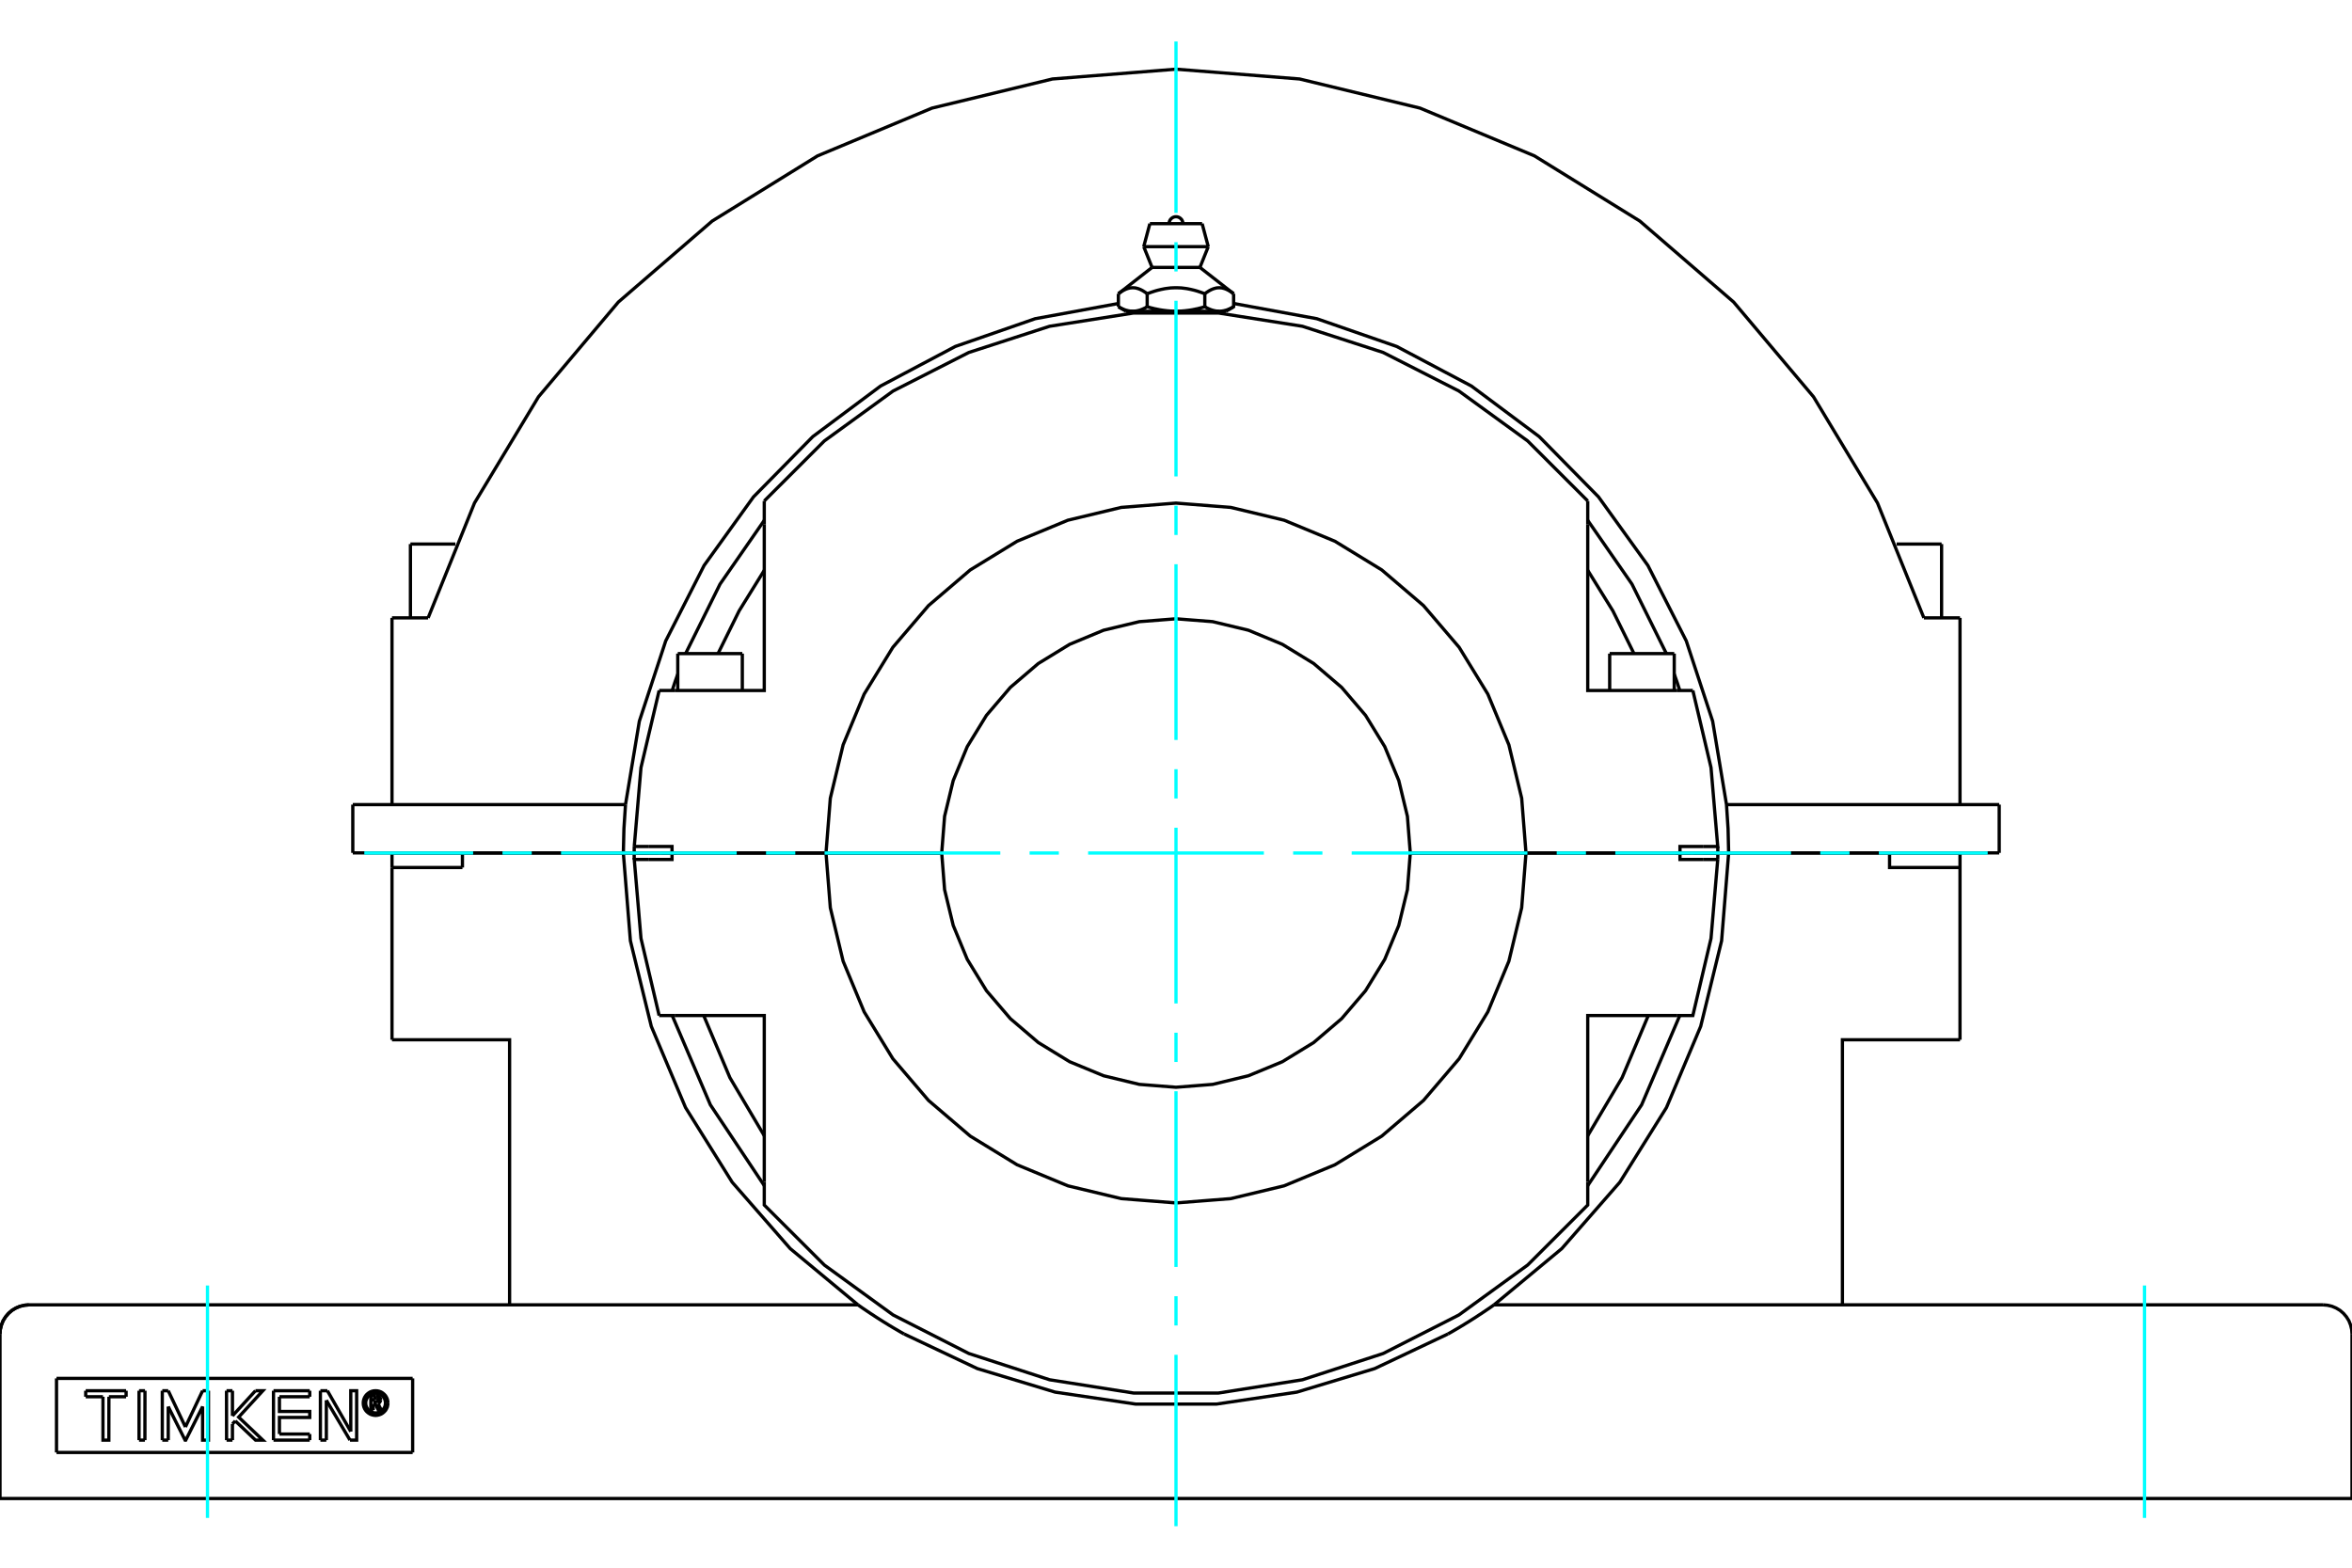 <?xml version="1.0" standalone="no"?>
<!DOCTYPE svg PUBLIC "-//W3C//DTD SVG 1.1//EN"
	"http://www.w3.org/Graphics/SVG/1.1/DTD/svg11.dtd">
<svg xmlns="http://www.w3.org/2000/svg" height="100%" width="100%" viewBox="0 0 36000 24000">
	<rect x="-1800" y="-1200" width="39600" height="26400" style="fill:#FFF"/>
	<g style="fill:none; fill-rule:evenodd" transform="matrix(1 0 0 1 0 0)">
		<g style="fill:none; stroke:#000; stroke-width:50; shape-rendering:geometricPrecision">
			<line x1="10017" y1="13058" x2="10076" y2="13058"/>
			<line x1="25924" y1="13058" x2="25983" y2="13058"/>
			<line x1="9709" y1="13058" x2="10017" y2="13058"/>
			<line x1="25983" y1="13058" x2="26291" y2="13058"/>
			<line x1="25645" y1="13058" x2="25667" y2="13058"/>
			<line x1="26293" y1="13058" x2="25714" y2="13058"/>
			<line x1="23357" y1="13058" x2="25714" y2="13058"/>
			<line x1="21586" y1="13058" x2="23357" y2="13058"/>
			<line x1="26066" y1="13058" x2="26293" y2="13058"/>
			<line x1="25645" y1="13058" x2="25872" y2="13058"/>
			<line x1="25667" y1="13058" x2="25710" y2="13058"/>
			<line x1="9707" y1="13060" x2="10286" y2="13060"/>
			<line x1="12643" y1="13060" x2="10286" y2="13060"/>
			<line x1="14414" y1="13060" x2="12643" y2="13060"/>
			<polyline points="10286,13060 10286,13158 9934,13158"/>
			<polyline points="10327,15547 11698,15547 11698,18093"/>
			<polyline points="24302,18093 24302,15547 25673,15547"/>
			<polyline points="26066,13158 25714,13158 25714,13060 23357,13060"/>
			<polyline points="9707,13060 9707,13109 9708,13158"/>
			<polyline points="9934,13158 9708,13158 9811,14366 10089,15547"/>
			<line x1="26292" y1="13158" x2="26066" y2="13158"/>
			<polyline points="25673,15547 25911,15547 26189,14366 26292,13158"/>
			<line x1="10089" y1="15547" x2="10327" y2="15547"/>
			<polyline points="24302,17387 24828,16498 25229,15547"/>
			<polyline points="10771,15547 11172,16498 11698,17387"/>
			<polyline points="11698,18093 11698,18448 12618,19367 13670,20131 14829,20721 16065,21123 17350,21326 18650,21326 19935,21123 21171,20721 22330,20131 23382,19367 24302,18448 24302,18093"/>
			<polyline points="26292,13158 26293,13109 26293,13060"/>
			<line x1="25714" y1="13060" x2="26293" y2="13060"/>
			<polyline points="25714,13058 25714,12959 26066,12959"/>
			<polyline points="25673,10571 24302,10571 24302,8025"/>
			<polyline points="11698,8025 11698,10571 10327,10571"/>
			<polyline points="9934,12959 10286,12959 10286,13058 12643,13058"/>
			<line x1="10327" y1="10571" x2="10089" y2="10571"/>
			<polyline points="24302,7669 23382,6750 22330,5986 21171,5396 19935,4995 18650,4792 17350,4792 16065,4995 14829,5396 13670,5986 12618,6750 11698,7669"/>
			<line x1="25911" y1="10571" x2="25673" y2="10571"/>
			<line x1="9708" y1="12959" x2="9934" y2="12959"/>
			<polyline points="9708,12959 9707,13009 9707,13058"/>
			<line x1="10286" y1="13058" x2="9707" y2="13058"/>
			<polyline points="10089,10571 9811,11751 9708,12959"/>
			<polyline points="26293,13058 26293,13009 26292,12959"/>
			<polyline points="26066,12959 26292,12959 26189,11751 25911,10571"/>
			<polyline points="11698,8731 11313,9352 10990,10006"/>
			<line x1="11698" y1="7669" x2="11698" y2="8025"/>
			<line x1="24302" y1="8025" x2="24302" y2="7669"/>
			<polyline points="25010,10006 24687,9352 24302,8731"/>
			<line x1="10333" y1="13058" x2="10355" y2="13058"/>
			<line x1="10290" y1="13058" x2="10333" y2="13058"/>
			<line x1="24638" y1="10006" x2="25626" y2="10006"/>
			<line x1="10374" y1="10006" x2="11362" y2="10006"/>
			<polyline points="17339,4765 17332,4765 17326,4764 17320,4764 17314,4764 17308,4763 17302,4763 17296,4762 17290,4761 17284,4760 17278,4759 17272,4758 17266,4757 17260,4755 17254,4754 17248,4752 17242,4751 17235,4749 17229,4747 17223,4745 17217,4743 17211,4741 17204,4738 17198,4736 17192,4733 17185,4730 17179,4728 17172,4725 17166,4722 17159,4718 17152,4715 17146,4712 17139,4708 17132,4704 17125,4700 17118,4696"/>
			<polyline points="17559,4696 17552,4700 17545,4704 17538,4708 17532,4712 17525,4715 17518,4718 17512,4722 17505,4725 17498,4728 17492,4730 17486,4733 17479,4736 17473,4738 17467,4741 17460,4743 17454,4745 17448,4747 17442,4749 17436,4751 17429,4752 17423,4754 17417,4755 17411,4757 17405,4758 17399,4759 17393,4760 17387,4761 17381,4762 17375,4763 17369,4763 17363,4764 17357,4764 17351,4764 17345,4765 17339,4765"/>
			<line x1="17559" y1="4696" x2="17559" y2="4497"/>
			<polyline points="17118,4497 17132,4486 17146,4476 17160,4467 17174,4458 17187,4450 17200,4443 17213,4437 17225,4431 17237,4426 17250,4421 17262,4417 17274,4414 17286,4411 17298,4408 17309,4407 17321,4406 17333,4405 17344,4405 17356,4406 17368,4407 17380,4408 17391,4411 17403,4414 17415,4417 17427,4421 17440,4426 17452,4431 17465,4437 17477,4443 17490,4450 17503,4458 17517,4467 17531,4476 17545,4486 17559,4497"/>
			<line x1="17118" y1="4497" x2="17118" y2="4696"/>
			<line x1="17634" y1="4094" x2="18366" y2="4094"/>
			<polyline points="17559,4497 17588,4486 17616,4476 17643,4467 17670,4458 17697,4450 17722,4443 17748,4437 17773,4431 17798,4426 17822,4421 17846,4417 17870,4414 17894,4411 17918,4408 17941,4407 17965,4406 17988,4405 18012,4405 18035,4406 18059,4407 18082,4408 18106,4411 18130,4414 18154,4417 18178,4421 18202,4426 18227,4431 18252,4437 18278,4443 18303,4450 18330,4458 18357,4467 18384,4476 18412,4486 18441,4497 18455,4486 18469,4476 18483,4467 18497,4458 18510,4450 18523,4443 18535,4437 18548,4431 18560,4426 18573,4421 18585,4417 18597,4414 18609,4411 18620,4408 18632,4407 18644,4406 18656,4405 18667,4405 18679,4406 18691,4407 18702,4408 18714,4411 18726,4414 18738,4417 18750,4421 18763,4426 18775,4431 18787,4437 18800,4443 18813,4450 18826,4458 18840,4467 18854,4476 18868,4486 18882,4497"/>
			<polyline points="17339,4765 18000,4765 17988,4765 17976,4764 17964,4764 17952,4764 17940,4763 17927,4763 17915,4762 17903,4761 17891,4760 17879,4759 17867,4758 17855,4757 17843,4755 17831,4754 17818,4752 17806,4751 17794,4749 17781,4747 17769,4745 17756,4743 17744,4741 17731,4738 17719,4736 17706,4733 17693,4730 17680,4728 17667,4725 17654,4722 17641,4718 17627,4715 17614,4712 17600,4708 17587,4704 17573,4700 17559,4696"/>
			<line x1="17236" y1="4765" x2="17339" y2="4765"/>
			<polyline points="18882,4497 18882,4696 18875,4700 18868,4704 18861,4708 18854,4712 18848,4715 18841,4718 18834,4722 18828,4725 18821,4728 18815,4730 18808,4733 18802,4736 18796,4738 18789,4741 18783,4743 18777,4745 18771,4747 18765,4749 18758,4751 18752,4752 18746,4754 18740,4755 18734,4757 18728,4758 18722,4759 18716,4760 18710,4761 18704,4762 18698,4763 18692,4763 18686,4764 18680,4764 18674,4764 18668,4765 18661,4765 18764,4765"/>
			<polyline points="18661,4765 18655,4765 18649,4764 18643,4764 18637,4764 18631,4763 18625,4763 18619,4762 18613,4761 18607,4760 18601,4759 18595,4758 18589,4757 18583,4755 18577,4754 18571,4752 18564,4751 18558,4749 18552,4747 18546,4745 18540,4743 18533,4741 18527,4738 18521,4736 18514,4733 18508,4730 18502,4728 18495,4725 18488,4722 18482,4718 18475,4715 18468,4712 18462,4708 18455,4704 18448,4700 18441,4696"/>
			<polyline points="18441,4497 18441,4696 18427,4700 18413,4704 18400,4708 18386,4712 18373,4715 18359,4718 18346,4722 18333,4725 18320,4728 18307,4730 18294,4733 18281,4736 18269,4738 18256,4741 18244,4743 18231,4745 18219,4747 18206,4749 18194,4751 18182,4752 18169,4754 18157,4755 18145,4757 18133,4758 18121,4759 18109,4760 18097,4761 18085,4762 18073,4763 18060,4763 18048,4764 18036,4764 18024,4764 18012,4765 18000,4765 18661,4765"/>
			<line x1="17506" y1="3776" x2="18494" y2="3776"/>
			<line x1="17600" y1="3424" x2="18400" y2="3424"/>
			<line x1="9707" y1="13058" x2="9934" y2="13058"/>
			<line x1="10128" y1="13058" x2="10355" y2="13058"/>
			<line x1="12643" y1="13058" x2="14414" y2="13058"/>
			<polyline points="21586,13058 21542,12497 21410,11950 21195,11430 20901,10951 20535,10523 20108,10158 19628,9864 19108,9648 18561,9517 18000,9473 17439,9517 16892,9648 16372,9864 15892,10158 15465,10523 15099,10951 14805,11430 14590,11950 14458,12497 14414,13058"/>
			<polyline points="23357,13058 23291,12220 23095,11403 22773,10626 22334,9910 21788,9271 21149,8725 20432,8286 19655,7964 18838,7768 18000,7702 17162,7768 16345,7964 15568,8286 14851,8725 14212,9271 13666,9910 13227,10626 12905,11403 12709,12220 12643,13058"/>
			<line x1="23357" y1="13060" x2="21586" y2="13060"/>
			<polyline points="14414,13060 14458,13620 14590,14167 14805,14687 15099,15167 15465,15595 15892,15960 16372,16254 16892,16469 17439,16601 18000,16645 18561,16601 19108,16469 19628,16254 20108,15960 20535,15595 20901,15167 21195,14687 21410,14167 21542,13620 21586,13060"/>
			<polyline points="12643,13060 12709,13897 12905,14715 13227,15491 13666,16208 14212,16847 14851,17393 15568,17832 16345,18154 17162,18350 18000,18416 18838,18350 19655,18154 20432,17832 21149,17393 21788,16847 22334,16208 22773,15491 23095,14715 23291,13897 23357,13060"/>
			<line x1="6282" y1="8329" x2="6970" y2="8329"/>
			<line x1="29030" y1="8329" x2="29718" y2="8329"/>
			<polyline points="26293,13057 26459,13057 30600,13057"/>
			<polyline points="5400,13057 9541,13057 9707,13057"/>
			<line x1="5400" y1="12318" x2="5400" y2="13057"/>
			<polyline points="9574,12318 9550,12687 9541,13057"/>
			<line x1="5400" y1="12318" x2="9574" y2="12318"/>
			<line x1="26426" y1="12318" x2="30600" y2="12318"/>
			<polyline points="26459,13057 26450,12687 26426,12318 26214,11041 25810,9811 25223,8657 24467,7607 23559,6684 22522,5910 21378,5304 20155,4879 18882,4646"/>
			<polyline points="17118,4646 15845,4879 14622,5304 13478,5910 12441,6684 11533,7607 10777,8657 10190,9811 9786,11041 9574,12318"/>
			<polyline points="10374,10320 10330,10445 10289,10571"/>
			<polyline points="11698,7966 11021,8942 10494,10006"/>
			<polyline points="25506,10006 24979,8942 24302,7966"/>
			<polyline points="25711,10571 25670,10445 25626,10320"/>
			<line x1="30600" y1="12318" x2="30600" y2="13057"/>
			<line x1="30000" y1="9459" x2="30000" y2="12318"/>
			<line x1="29447" y1="9459" x2="30000" y2="9459"/>
			<polyline points="29447,9459 28737,7700 27758,6075 26535,4624 25099,3384 23486,2386 21735,1655 19891,1209 18000,1059 16109,1209 14265,1655 12514,2386 10901,3384 9465,4624 8242,6075 7263,7700 6553,9459"/>
			<line x1="6000" y1="9459" x2="6553" y2="9459"/>
			<line x1="6000" y1="9459" x2="6000" y2="12318"/>
			<line x1="865" y1="21102" x2="865" y2="22236"/>
			<line x1="6316" y1="22236" x2="865" y2="22236"/>
			<line x1="6316" y1="21102" x2="6316" y2="22236"/>
			<line x1="865" y1="21102" x2="6316" y2="21102"/>
			<polyline points="5938,21480 5935,21450 5929,21421 5917,21394 5902,21368 5882,21346 5860,21327 5835,21311 5807,21300 5778,21293 5749,21291 5719,21293 5690,21300 5663,21311 5638,21327 5615,21346 5596,21368 5580,21394 5569,21421 5562,21450 5560,21480 5562,21509 5569,21538 5580,21565 5596,21591 5615,21613 5638,21632 5663,21648 5690,21659 5719,21666 5749,21669 5778,21666 5807,21659 5835,21648 5860,21632 5882,21613 5902,21591 5917,21565 5929,21538 5935,21509 5938,21480"/>
			<polyline points="5900,21480 5898,21456 5893,21433 5884,21411 5871,21391 5856,21373 5838,21357 5817,21345 5796,21336 5772,21330 5749,21328 5725,21330 5702,21336 5680,21345 5660,21357 5642,21373 5626,21391 5614,21411 5605,21433 5599,21456 5598,21480 5599,21503 5605,21526 5614,21548 5626,21568 5642,21586 5660,21602 5680,21614 5702,21623 5725,21629 5749,21631 5772,21629 5796,21623 5817,21614 5838,21602 5856,21586 5871,21568 5884,21548 5893,21526 5898,21503 5900,21480"/>
			<line x1="5011" y1="21291" x2="5369" y2="21916"/>
			<line x1="4904" y1="21291" x2="5011" y2="21291"/>
			<line x1="4904" y1="22047" x2="4904" y2="21291"/>
			<line x1="4995" y1="22047" x2="4904" y2="22047"/>
			<line x1="4995" y1="21437" x2="4995" y2="22047"/>
			<line x1="5357" y1="22047" x2="4995" y2="21437"/>
			<polyline points="5369,21916 5369,21291 5459,21291 5459,22047 5357,22047"/>
			<line x1="3558" y1="21676" x2="3910" y2="21291"/>
			<line x1="3558" y1="21291" x2="3558" y2="21676"/>
			<line x1="3467" y1="21291" x2="3558" y2="21291"/>
			<line x1="3468" y1="22047" x2="3467" y2="21291"/>
			<line x1="3558" y1="22047" x2="3468" y2="22047"/>
			<line x1="3558" y1="21799" x2="3558" y2="22047"/>
			<line x1="3601" y1="21753" x2="3558" y2="21799"/>
			<polyline points="3910,21291 4023,21291 3653,21695 4023,22047 3911,22047 3601,21753"/>
			<line x1="2218" y1="22047" x2="2128" y2="22047"/>
			<line x1="2219" y1="21291" x2="2218" y2="22047"/>
			<line x1="2128" y1="21291" x2="2219" y2="21291"/>
			<line x1="2128" y1="22047" x2="2128" y2="21291"/>
			<line x1="1930" y1="21383" x2="1667" y2="21383"/>
			<line x1="1930" y1="21291" x2="1930" y2="21383"/>
			<line x1="1312" y1="21291" x2="1930" y2="21291"/>
			<line x1="1312" y1="21383" x2="1312" y2="21291"/>
			<line x1="1576" y1="21383" x2="1312" y2="21383"/>
			<polyline points="1667,21383 1666,22047 1576,22047 1576,21383"/>
			<line x1="3101" y1="21291" x2="3191" y2="21291"/>
			<line x1="2838" y1="21846" x2="3101" y2="21291"/>
			<line x1="2575" y1="21291" x2="2838" y2="21846"/>
			<line x1="2484" y1="21291" x2="2575" y2="21291"/>
			<line x1="2484" y1="22047" x2="2484" y2="21291"/>
			<line x1="2575" y1="22047" x2="2484" y2="22047"/>
			<line x1="2575" y1="21534" x2="2575" y2="22047"/>
			<polyline points="3191,21291 3191,22047 3101,22047 3101,21534 2843,22047 2833,22047 2575,21534"/>
			<line x1="4741" y1="21383" x2="4277" y2="21383"/>
			<line x1="4741" y1="21291" x2="4741" y2="21383"/>
			<line x1="4186" y1="21291" x2="4741" y2="21291"/>
			<line x1="4186" y1="22047" x2="4186" y2="21291"/>
			<line x1="4741" y1="22047" x2="4186" y2="22047"/>
			<line x1="4741" y1="21954" x2="4741" y2="22047"/>
			<line x1="4277" y1="21954" x2="4741" y2="21954"/>
			<polyline points="4277,21383 4277,21608 4741,21608 4741,21700 4277,21700 4277,21954"/>
			<line x1="5712" y1="21402" x2="5712" y2="21457"/>
			<line x1="5761" y1="21402" x2="5712" y2="21402"/>
			<polyline points="5790,21429 5789,21425 5788,21420 5786,21416 5784,21413 5781,21410 5778,21407 5774,21405 5770,21403 5766,21402 5761,21402"/>
			<line x1="5825" y1="21429" x2="5790" y2="21429"/>
			<polyline points="5825,21429 5824,21419 5822,21409 5817,21400 5812,21391 5805,21384 5797,21377 5788,21372 5779,21369 5768,21367 5758,21367"/>
			<line x1="5676" y1="21367" x2="5758" y2="21367"/>
			<line x1="5676" y1="21588" x2="5676" y2="21367"/>
			<line x1="5713" y1="21588" x2="5676" y2="21588"/>
			<line x1="5713" y1="21493" x2="5713" y2="21588"/>
			<polyline points="5712,21457 5762,21457 5766,21457 5770,21456 5774,21454 5778,21452 5781,21449 5784,21446 5787,21442 5788,21438 5789,21434 5790,21430 5825,21430"/>
			<polyline points="5786,21488 5796,21483 5804,21477 5811,21469 5817,21460 5821,21451 5824,21441 5825,21430"/>
			<polyline points="5786,21488 5838,21592 5793,21592 5744,21493 5713,21493"/>
			<line x1="0" y1="22941" x2="0" y2="20421"/>
			<line x1="445" y1="19976" x2="13132" y2="19976"/>
			<polyline points="6000,15918 7800,15918 7800,19976"/>
			<polyline points="30000,13059 30000,13281 30000,15918"/>
			<polyline points="28200,19976 28200,15918 30000,15918"/>
			<line x1="7078" y1="13281" x2="6000" y2="13281"/>
			<line x1="6000" y1="15918" x2="6000" y2="13281"/>
			<polyline points="9541,13059 9649,14403 9969,15713 10493,16956 11207,18099 12095,19115 13132,19976"/>
			<polyline points="9541,13059 7078,13059 7078,13281"/>
			<polyline points="36000,22941 35555,22941 445,22941 0,22941"/>
			<line x1="36000" y1="22941" x2="36000" y2="20421"/>
			<polyline points="445,19976 375,19982 307,19998 243,20025 183,20061 130,20107 85,20160 48,20219 22,20284 5,20352 0,20421"/>
			<polyline points="22868,19976 22866,19977 22863,19980 22856,19984 22848,19990 22837,19998 22824,20007 22810,20017 22794,20028 22776,20040 22758,20052 22739,20065 22720,20078 22700,20091 22680,20105 22658,20119 22636,20133 22614,20148 22591,20163 22568,20178 22544,20193 22519,20209 22495,20224 22470,20240 22445,20255 22419,20271 22394,20287 22368,20302 22342,20318 22317,20333 22291,20348 22265,20363 22240,20378 22214,20393 22189,20407 22164,20421"/>
			<line x1="22868" y1="19976" x2="35555" y2="19976"/>
			<polyline points="13836,20421 13811,20407 13786,20393 13760,20378 13735,20363 13709,20348 13683,20333 13658,20318 13632,20302 13606,20287 13581,20271 13555,20255 13530,20240 13505,20224 13481,20209 13456,20193 13432,20178 13409,20163 13386,20148 13364,20133 13342,20119 13320,20105 13300,20091 13280,20078 13261,20065 13242,20052 13224,20040 13206,20028 13190,20017 13176,20007 13163,19998 13152,19990 13144,19984 13137,19980 13134,19977 13132,19976"/>
			<polyline points="13836,20421 14959,20952 16149,21312 17379,21495 18621,21495 19851,21312 21041,20952 22164,20421"/>
			<line x1="6000" y1="13281" x2="6000" y2="13059"/>
			<line x1="7078" y1="13059" x2="6000" y2="13059"/>
			<polyline points="30000,13281 28922,13281 28922,13059 26459,13059"/>
			<polyline points="22868,19976 23905,19115 24793,18099 25507,16956 26031,15713 26351,14403 26459,13059"/>
			<line x1="30000" y1="13059" x2="28922" y2="13059"/>
			<line x1="26459" y1="13059" x2="26103" y2="13059"/>
			<polyline points="24302,18151 25127,16914 25711,15547"/>
			<polyline points="10289,15547 10873,16914 11698,18151"/>
			<line x1="9897" y1="13059" x2="9541" y2="13059"/>
			<line x1="24849" y1="13058" x2="24849" y2="13060"/>
			<line x1="25414" y1="13060" x2="25414" y2="13058"/>
			<line x1="24638" y1="10006" x2="24638" y2="10571"/>
			<line x1="25626" y1="10571" x2="25626" y2="10006"/>
			<line x1="10586" y1="13058" x2="10586" y2="13060"/>
			<line x1="11151" y1="13060" x2="11151" y2="13058"/>
			<line x1="10374" y1="10006" x2="10374" y2="10571"/>
			<line x1="11362" y1="10571" x2="11362" y2="10006"/>
			<polyline points="18106,3424 18105,3407 18101,3391 18094,3375 18086,3361 18075,3349 18062,3338 18048,3329 18033,3323 18017,3319 18000,3318 17983,3319 17967,3323 17952,3329 17938,3338 17925,3349 17914,3361 17906,3375 17899,3391 17895,3407 17894,3424"/>
			<line x1="17634" y1="4094" x2="17118" y2="4497"/>
			<line x1="18882" y1="4497" x2="18366" y2="4094"/>
			<line x1="17118" y1="4696" x2="17236" y2="4765"/>
			<line x1="18764" y1="4765" x2="18882" y2="4696"/>
			<line x1="17313" y1="4765" x2="17313" y2="4795"/>
			<line x1="18687" y1="4795" x2="18687" y2="4765"/>
			<line x1="17506" y1="3776" x2="17634" y2="4094"/>
			<line x1="18366" y1="4094" x2="18494" y2="3776"/>
			<line x1="17600" y1="3424" x2="17506" y2="3776"/>
			<line x1="18494" y1="3776" x2="18400" y2="3424"/>
			<line x1="6635" y1="13057" x2="6635" y2="13059"/>
			<line x1="7765" y1="13059" x2="7765" y2="13057"/>
			<line x1="6282" y1="8329" x2="6282" y2="9459"/>
			<line x1="28235" y1="13057" x2="28235" y2="13059"/>
			<line x1="29365" y1="13059" x2="29365" y2="13057"/>
			<line x1="29718" y1="9459" x2="29718" y2="8329"/>
			<polyline points="445,19976 375,19982 307,19998 243,20025 183,20061 130,20107 85,20160 48,20219 22,20284 5,20352 0,20421"/>
			<polyline points="36000,20421 35995,20352 35978,20284 35952,20219 35915,20160 35870,20107 35817,20061 35757,20025 35693,19998 35625,19982 35555,19976"/>
		</g>
		<g style="fill:none; stroke:#0FF; stroke-width:50; shape-rendering:geometricPrecision">
			<line x1="18000" y1="23365" x2="18000" y2="20741"/>
			<line x1="18000" y1="20292" x2="18000" y2="19844"/>
			<line x1="18000" y1="19396" x2="18000" y2="16706"/>
			<line x1="18000" y1="16258" x2="18000" y2="15810"/>
			<line x1="18000" y1="15362" x2="18000" y2="12672"/>
			<line x1="18000" y1="12224" x2="18000" y2="11776"/>
			<line x1="18000" y1="11328" x2="18000" y2="8638"/>
			<line x1="18000" y1="8190" x2="18000" y2="7742"/>
			<line x1="18000" y1="7294" x2="18000" y2="4604"/>
			<line x1="18000" y1="4156" x2="18000" y2="3708"/>
			<line x1="18000" y1="3259" x2="18000" y2="635"/>
			<line x1="5576" y1="13059" x2="7242" y2="13059"/>
			<line x1="7691" y1="13059" x2="8139" y2="13059"/>
			<line x1="8587" y1="13059" x2="11276" y2="13059"/>
			<line x1="11725" y1="13059" x2="12173" y2="13059"/>
			<line x1="12621" y1="13059" x2="15311" y2="13059"/>
			<line x1="15759" y1="13059" x2="16207" y2="13059"/>
			<line x1="16655" y1="13059" x2="19345" y2="13059"/>
			<line x1="19793" y1="13059" x2="20241" y2="13059"/>
			<line x1="20689" y1="13059" x2="23379" y2="13059"/>
			<line x1="23827" y1="13059" x2="24275" y2="13059"/>
			<line x1="24724" y1="13059" x2="27413" y2="13059"/>
			<line x1="27861" y1="13059" x2="28309" y2="13059"/>
			<line x1="28758" y1="13059" x2="30424" y2="13059"/>
			<line x1="3176" y1="19680" x2="3176" y2="23238"/>
			<line x1="32824" y1="19680" x2="32824" y2="23238"/>
		</g>
	</g>
</svg>
